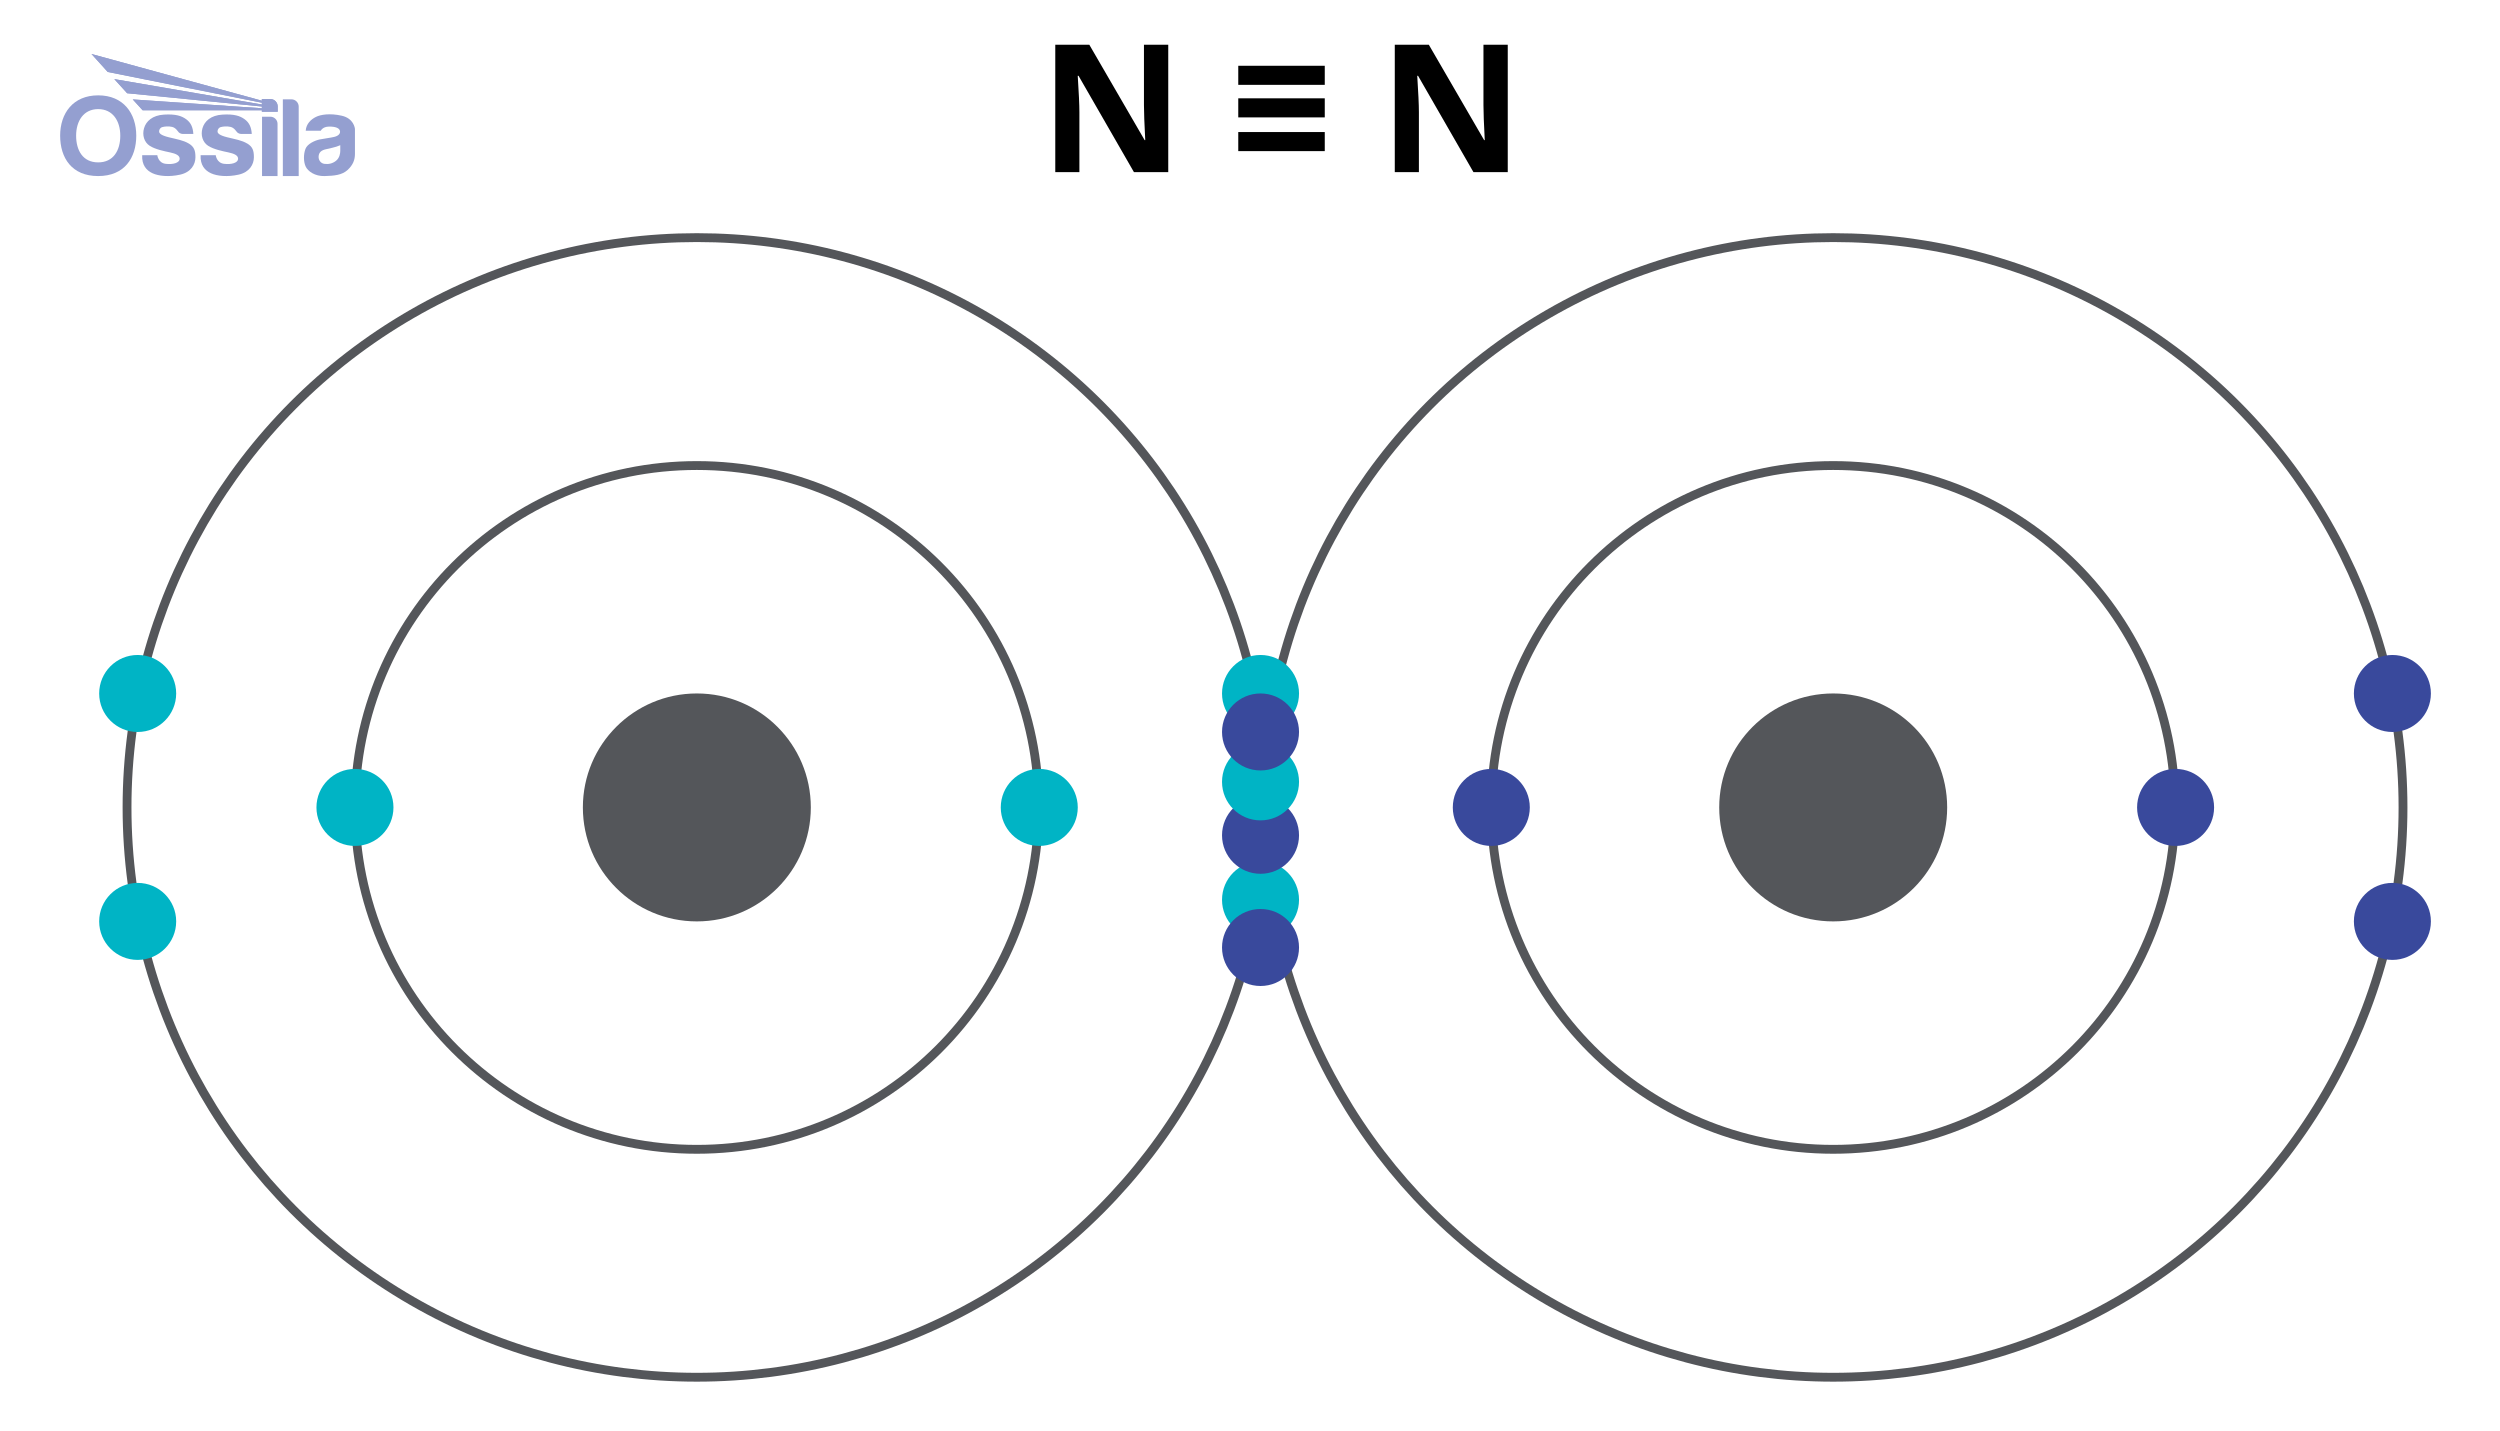 <svg viewBox="0 0 848 485.33" xmlns:xlink="http://www.w3.org/1999/xlink" height="485.33" width="848" xmlns="http://www.w3.org/2000/svg" data-name="Layer 1" id="Layer_1">
  <defs>
    <style>
      .cls-1 {
        fill: #54565a;
      }

      .cls-2 {
        stroke: #54565a;
        stroke-linecap: round;
        stroke-linejoin: round;
        stroke-width: 3px;
      }

      .cls-2, .cls-3 {
        fill: none;
      }

      .cls-4 {
        fill: #39499c;
      }

      .cls-5 {
        clip-path: url(#clippath-1);
      }

      .cls-6 {
        fill: #949fd0;
      }

      .cls-7 {
        clip-path: url(#clippath-3);
      }

      .cls-8 {
        fill: #00b4c5;
      }

      .cls-9 {
        clip-path: url(#clippath-2);
      }

      .cls-10 {
        clip-path: url(#clippath);
      }
    </style>
    <clipPath id="clippath">
      <rect height="41.42" width="100" y="18.31" x="20.4" class="cls-3"></rect>
    </clipPath>
    <clipPath id="clippath-1">
      <rect height="41.42" width="100" y="18.31" x="20.4" class="cls-3"></rect>
    </clipPath>
    <clipPath id="clippath-2">
      <path d="M31.03,18.31l5.53,6.12,52.26,10.41v.6l-50.05-8.61,4.36,4.8,45.69,4.5v.59c-14.65-1.01-29.15-1.99-43.79-3l3.34,3.68c13.52,0,26.92,0,40.44,0v.51h5.38v-1.79c0-1.39-1.11-2.53-2.47-2.53h-2.91v.56l-57.79-15.84Z" class="cls-3"></path>
    </clipPath>
    <clipPath id="clippath-3">
      <rect height="41.42" width="100" y="18.31" x="20.4" class="cls-3"></rect>
    </clipPath>
  </defs>
  <circle r="115.97" cy="273.88" cx="236.37" class="cls-2"></circle>
  <circle r="38.66" cy="273.88" cx="236.37" class="cls-1"></circle>
  <circle r="193.28" cy="273.88" cx="236.37" class="cls-2"></circle>
  <circle r="13.06" cy="273.88" cx="120.4" class="cls-8"></circle>
  <g>
    <circle r="13.06" cy="235.23" cx="46.7" class="cls-8"></circle>
    <circle r="13.06" cy="312.54" cx="46.7" class="cls-8"></circle>
  </g>
  <circle r="13.06" cy="273.88" cx="352.52" class="cls-8"></circle>
  <circle r="115.97" cy="273.88" cx="621.82" class="cls-2"></circle>
  <circle r="38.66" cy="273.88" cx="621.82" class="cls-1"></circle>
  <circle r="193.28" cy="273.88" cx="621.82" class="cls-2"></circle>
  <circle r="13.06" cy="273.88" cx="505.85" class="cls-4"></circle>
  <circle r="13.06" cy="273.88" cx="737.96" class="cls-4"></circle>
  <g>
    <circle r="13.06" cy="235.23" cx="811.5" class="cls-4"></circle>
    <circle r="13.06" cy="312.54" cx="811.5" class="cls-4"></circle>
  </g>
  <circle r="13.06" cy="235.23" cx="427.57" class="cls-8"></circle>
  <circle r="13.06" cy="305.21" cx="427.57" class="cls-8"></circle>
  <circle r="13.06" cy="283.33" cx="427.57" class="cls-4"></circle>
  <circle r="13.06" cy="321.39" cx="427.57" class="cls-4"></circle>
  <circle r="13.06" cy="265.21" cx="427.57" class="cls-8"></circle>
  <circle r="13.06" cy="248.28" cx="427.57" class="cls-4"></circle>
  <path d="M396.27,58.38h-11.64l-18.79-32.67h-.27c.37,5.77.56,9.89.56,12.35v20.33h-8.18V15.18h11.55l18.76,32.35h.21c-.3-5.61-.44-9.58-.44-11.91V15.18h8.24v43.19Z"></path>
  <path d="M420.02,39.82v-6.47h29.34v6.47h-29.34ZM420.02,51.26v-6.47h29.34v6.47h-29.34Z"></path>
  <path d="M511.43,58.38h-11.64l-18.79-32.67h-.27c.37,5.77.56,9.89.56,12.35v20.33h-8.18V15.18h11.55l18.76,32.35h.21c-.3-5.61-.44-9.58-.44-11.91V15.18h8.24v43.19Z"></path>
  <g data-name="blue watermark" id="blue_watermark">
    <g class="cls-10">
      <g class="cls-5">
        <path d="M115.41,51.28c0,.67-.19,2.26-1.42,3.25-1.23.98-2.6,1.23-3.94,1.05-1.33-.17-2.02-1.36-1.98-2.43.04-1.06.5-1.99,2.13-2.44,1.63-.44,3.51-.67,5.22-1.46v2.02ZM115.92,39.25c-3.99-.91-7.2-.39-8.8.43-1.61.81-3.27,2.3-3.42,4.67h5.11s.57-1.37,2.75-1.41c2.18-.04,3.52.47,3.75,1.44.23.97-.58,1.72-1.92,2.05-1.33.33-3.46.56-4.95.87-1.49.31-4.18,1.43-4.84,3.23-.66,1.8-.68,4.24.06,5.9.74,1.67,3.19,3.39,6.44,3.29,3.25-.1,5.86-.31,7.78-2.05,1.92-1.74,2.52-3.56,2.52-5.44s.02-7.6.02-8.24-.5-3.83-4.49-4.74" class="cls-6"></path>
        <path d="M36.56,24.43l52.26,10.41v.6l-50.05-8.61,4.36,4.8,45.69,4.5v.59c-14.65-1.01-29.14-1.99-43.79-3l3.35,3.68c13.52,0,26.92,0,40.44,0v.51h5.38v-1.79c0-1.39-1.11-2.53-2.47-2.53h-2.91v.56l-57.79-15.84,5.53,6.12Z" class="cls-6"></path>
      </g>
      <g class="cls-9">
        <rect height="19.6" width="63.17" y="18.31" x="31.03" class="cls-6"></rect>
      </g>
      <g class="cls-7">
        <path d="M98.85,33.69h-2.91v26.04h5.38v-23.57c0-1.36-1.11-2.47-2.47-2.47" class="cls-6"></path>
        <path d="M91.72,39.59h-2.84v20.14h5.26v-17.72c0-1.33-1.09-2.42-2.42-2.42" class="cls-6"></path>
        <path d="M83.84,48.68c-1.82-1.1-4.06-1.45-6.73-2.11s-3.31-1.34-3.32-1.98c0-.64.37-1.3,1.13-1.49.76-.2,1.99-.35,3.27-.06,1.28.29,1.94,1.53,2.26,1.84.31.31.88.54,1.27.54h3.68c-.13-2.19-.81-3.8-2.4-4.96-1.59-1.16-3.54-1.82-7.53-1.59-3.99.23-6.11,2.28-6.79,4.62-.68,2.34.04,4.74,1.92,5.96,1.88,1.22,4.99,1.84,6.89,2.24,1.9.41,3.37,1,3.27,2.26-.1,1.27-2.23,1.93-4.78,1.61-2.54-.32-2.8-2.93-2.8-2.93h-5.13c-.17,3.35,1.43,5.17,3.5,6.13,2.07.97,5.61,1.32,9.37.48,3.75-.83,5.18-3.5,5.2-5.86.02-2.36-.46-3.62-2.28-4.72" class="cls-6"></path>
        <path d="M64.02,48.68c-1.82-1.1-4.06-1.45-6.73-2.11s-3.31-1.34-3.32-1.98c0-.64.37-1.3,1.13-1.49.76-.2,1.99-.35,3.27-.06,1.28.29,1.94,1.53,2.26,1.84.31.31.88.54,1.27.54h3.68c-.13-2.19-.81-3.8-2.4-4.96-1.59-1.16-3.54-1.82-7.53-1.59-3.99.23-6.11,2.28-6.79,4.62-.68,2.34.04,4.74,1.92,5.96,1.88,1.22,4.99,1.84,6.89,2.24,1.9.41,3.37,1,3.27,2.26-.1,1.27-2.23,1.93-4.78,1.61-2.54-.32-2.8-2.93-2.8-2.93h-5.13c-.17,3.35,1.43,5.17,3.5,6.13,2.07.97,5.61,1.32,9.36.48,3.75-.83,5.19-3.5,5.2-5.86.02-2.36-.46-3.62-2.28-4.72" class="cls-6"></path>
        <path d="M33.3,55.08c-5.19,0-7.48-4.06-7.48-9.05s2.52-9.02,7.49-9.02,7.49,4.04,7.49,9.02-2.31,9.05-7.5,9.05M33.31,32.34c-8.56,0-12.91,6.12-12.91,13.67s3.94,13.71,12.89,13.71,12.93-6.16,12.93-13.71-4.35-13.67-12.91-13.67" class="cls-6"></path>
      </g>
    </g>
  </g>
  <path d="M420.02,28.78v-6.47h29.34v6.47h-29.34Z"></path>
</svg>